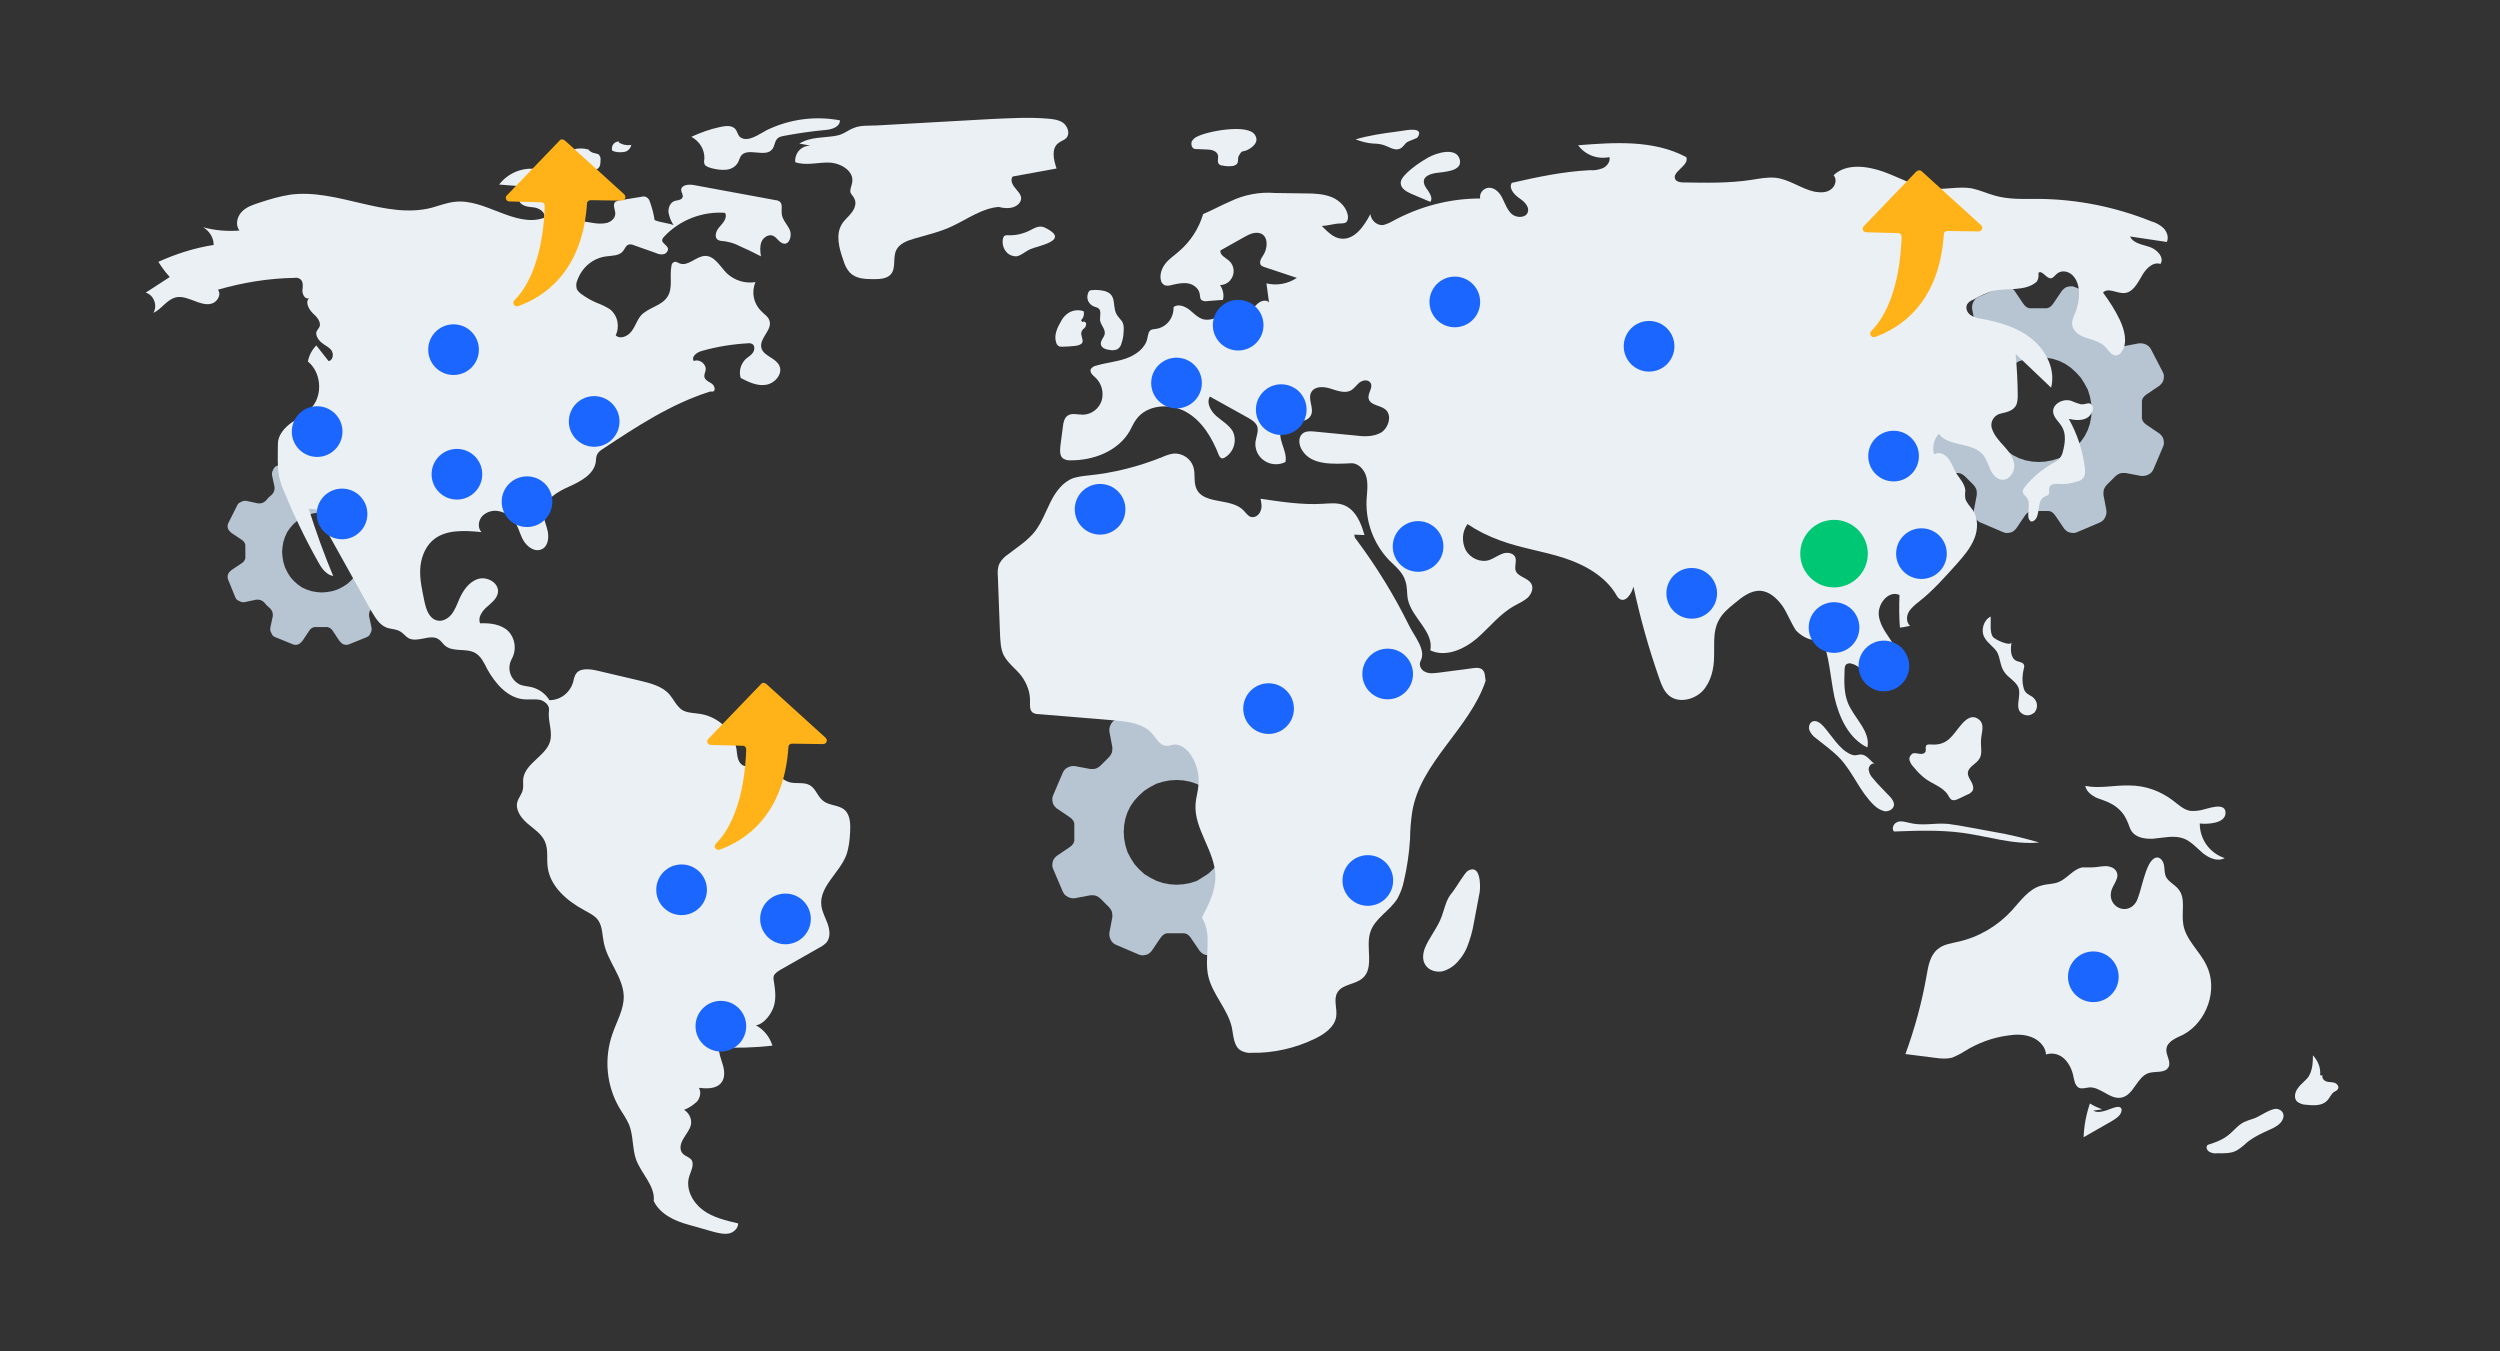 <?xml version="1.0" encoding="utf-8"?>
<!-- Generator: Adobe Illustrator 25.0.1, SVG Export Plug-In . SVG Version: 6.00 Build 0)  -->
<svg version="1.1" id="图层_1" xmlns="http://www.w3.org/2000/svg" xmlns:xlink="http://www.w3.org/1999/xlink" x="0px" y="0px"
	 viewBox="0 0 592 320" style="enable-background:new 0 0 592 320;" xml:space="preserve">
<rect x="0" y="0" width="592" height="320" fill="#333333" stroke="none"/>
<style type="text/css">
	.st0{fill:#B7C4D2;}
	.st1{fill:#00C774;}
	.st2{fill:#EBF0F5;}
	.st3{fill:#FFB319;}
	.st4{fill:#FFFFFF;}
	.st5{fill:#B8C5D3;}
	.st6{fill:#D3DCE6;}
	.st7{clip-path:url(#SVGID_2_);}
	.st8{fill:#1A66FF;}
	.st9{fill:#D2DBE5;}
	.st10{fill:#80CAFF;}
	.st11{fill:#D1DCE7;}
	.st12{clip-path:url(#SVGID_4_);}
	.st13{fill:#EAEFF4;}
	.st14{fill:#80C9FF;}
	.st15{fill:#343743;}
	.st16{clip-path:url(#SVGID_8_);}
	.st17{clip-path:url(#SVGID_10_);}
	.st18{fill-rule:evenodd;clip-rule:evenodd;fill:#EBF0F5;}
	.st19{fill-rule:evenodd;clip-rule:evenodd;fill:#B8C5D3;}
	.st20{fill-rule:evenodd;clip-rule:evenodd;fill:#1A66FF;}
	.st21{opacity:0.38;}
	.st22{fill:#EFEDF4;}
	.st23{fill:#3E3E54;}
	.st24{fill:#2A6AF5;}
	.st25{clip-path:url(#SVGID_12_);}
	.st26{fill:#F9FAFA;}
	.st27{fill:#E8B388;}
	.st28{fill:#A9B5BF;}
	.st29{fill:#FFCA6C;}
	.st30{fill:#005EF4;}
	.st31{fill:#3E90F2;}
	.st32{fill:#F8D050;}
	.st33{fill:#F9D865;}
	.st34{fill:#FAE180;}
	.st35{fill:#FBE89E;}
	.st36{fill:#FBEFBE;}
	.st37{fill:#FDF8E0;}
	.st38{fill:#28447C;}
	.st39{fill:#00E27B;}
	.st40{fill:#E59200;}
	.st41{fill:#3178CF;}
	.st42{fill:#C49270;}
	.st43{fill:#99A4CD;}
	.st44{fill-rule:evenodd;clip-rule:evenodd;fill:#D3DCE6;}
	.st45{fill-rule:evenodd;clip-rule:evenodd;fill:#FFFFFF;}
</style>
<g>
	<g id="Shape_1_">
		<path class="st0" d="M509.4,82.8l-0.3-0.5l-0.4-0.4l-0.5-0.3l-0.5-0.2l-0.6-0.1l-0.6,0l-3.7,0.7l-0.7,0l-0.6-0.1l-0.6-0.3
			l-0.5-0.4l-1-1l-1-1l-0.4-0.5l-0.3-0.6l-0.1-0.6l0-0.7l0.7-3.7l0-0.6l-0.1-0.5l-0.2-0.5l-0.3-0.5l-0.4-0.4l-0.5-0.3l-5.4-2.3
			l-0.6-0.2l-0.6,0l-0.6,0.1l-0.5,0.2l-0.4,0.3l-0.4,0.4l-2.1,3.1l-0.4,0.5l-0.5,0.4l-0.6,0.2l-0.6,0l-1.4,0l-1.4,0l-0.7,0l-0.6-0.2
			l-0.5-0.4l-0.4-0.5l-2.1-3.1l-0.4-0.4l-0.4-0.3l-0.5-0.2l-0.6-0.1l-0.6,0l-0.6,0.2l-5.4,2.3l-0.5,0.3l-0.4,0.4l-0.3,0.5l-0.2,0.5
			l-0.1,0.5l0,0.6l0.7,3.7l0,0.7l-0.1,0.6l-0.3,0.6l-0.4,0.5l-1,1l-1,1l-0.5,0.4l-0.6,0.3l-0.6,0.1l-0.7,0l-3.7-0.7l-0.6,0l-0.5,0.1
			l-0.5,0.2l-0.5,0.3l-0.4,0.4l-0.3,0.5l-2.3,5.4l-0.2,0.6l0,0.6l0.1,0.6l0.2,0.5l0.3,0.4l0.4,0.4l3.1,2.1l0.5,0.4l0.4,0.5l0.2,0.6
			l0,0.6l0,1.4l0,1.4l0,0.7l-0.2,0.6l-0.4,0.5l-0.5,0.4l-3.1,2.1l-0.4,0.4l-0.3,0.4L454,104l-0.1,0.6l0,0.6l0.2,0.6l2.3,5.4l0.3,0.5
			l0.4,0.4l0.5,0.3l0.5,0.2l0.5,0.1l0.6,0l3.7-0.7l0.7,0l0.6,0.1l0.6,0.3l0.5,0.4l1,1l1,1l0.4,0.5l0.3,0.6l0.1,0.6l0,0.7l-0.7,3.7
			l0,0.6l0.1,0.5l0.2,0.5l0.3,0.5l0.4,0.4l0.5,0.3l5.4,2.3l0.6,0.2l0.6,0l0.6-0.1l0.5-0.2l0.4-0.3l0.4-0.4l2.1-3.1l0.4-0.5l0.5-0.4
			l0.6-0.2l0.7,0l1.4,0l1.4,0l0.7,0l0.6,0.2l0.5,0.4l0.4,0.5l2.1,3.1l0.4,0.4l0.4,0.3l0.5,0.2l0.6,0.1l0.6,0l0.6-0.2l5.4-2.3
			l0.5-0.3l0.4-0.4l0.3-0.5l0.2-0.5l0.1-0.5l0-0.6l-0.7-3.7l0-0.7l0.1-0.6l0.3-0.6l0.4-0.5l1-1l1-1l0.5-0.4l0.6-0.3l0.6-0.1l0.7,0
			l3.7,0.7l0.6,0l0.6-0.1l0.5-0.2l0.5-0.3l0.4-0.4l0.3-0.5l2.3-5.4l0.2-0.6l0-0.6l-0.1-0.6l-0.2-0.5l-0.3-0.4l-0.4-0.4l-3.1-2.1
			l-0.5-0.4l-0.4-0.5l-0.2-0.6l0-0.7l0-1.4l0-1.4l0-0.7l0.2-0.6l0.4-0.5l0.5-0.4l3.1-2.1l0.4-0.4l0.3-0.4l0.2-0.5l0.1-0.6l0-0.6
			l-0.2-0.6L509.4,82.8z M487.6,108.5L486,109l-1.6,0.3l-1.6,0.1l-1.6-0.1l-1.6-0.3l-1.5-0.5l-1.4-0.7l-1.3-0.9l-1.2-1.1l-1.1-1.2
			l-0.9-1.4l-0.8-1.5l-0.5-1.6l-0.3-1.6l-0.1-1.6l0.1-1.6l0.3-1.6l0.5-1.5l0.7-1.4l0.9-1.3l1.1-1.2l1.2-1.1l1.4-0.9l1.5-0.8l1.6-0.5
			l1.6-0.3l1.6-0.1l1.6,0.1l1.6,0.3l1.5,0.5l1.4,0.7l1.3,0.9l1.2,1.1l1.1,1.2l0.9,1.4l0.8,1.5l0.5,1.6l0.3,1.6l0.1,1.6l-0.1,1.6
			l-0.3,1.6l-0.5,1.5l-0.7,1.4l-0.9,1.3l-1.1,1.2l-1.2,1.1l-1.4,0.9L487.6,108.5z"/>
	</g>
</g>
<g>
	<g id="Shape_2_">
		<path class="st0" d="M305.1,182.9l-0.3-0.5l-0.4-0.4l-0.5-0.3l-0.5-0.2l-0.6-0.1l-0.6,0l-3.7,0.7l-0.7,0l-0.6-0.1l-0.6-0.3
			l-0.5-0.4l-1-1l-1-1l-0.4-0.5l-0.3-0.6l-0.1-0.6l0-0.7l0.7-3.7l0-0.6l-0.1-0.5l-0.2-0.5l-0.3-0.5l-0.4-0.4l-0.5-0.3l-5.4-2.3
			l-0.6-0.2l-0.6,0l-0.6,0.1l-0.5,0.2l-0.4,0.3l-0.4,0.4l-2.1,3.1l-0.4,0.5l-0.5,0.4l-0.6,0.2l-0.6,0l-1.4,0l-1.4,0l-0.7,0l-0.6-0.2
			l-0.5-0.4l-0.4-0.5l-2.1-3.1l-0.4-0.4l-0.4-0.3l-0.5-0.2l-0.6-0.1l-0.6,0l-0.6,0.2l-5.4,2.3l-0.5,0.3l-0.4,0.4l-0.3,0.5l-0.2,0.5
			l-0.1,0.5l0,0.6l0.7,3.7l0,0.7l-0.1,0.6l-0.3,0.6l-0.4,0.5l-1,1l-1,1l-0.5,0.4l-0.6,0.3l-0.6,0.1l-0.7,0l-3.7-0.7l-0.6,0l-0.5,0.1
			l-0.5,0.2l-0.5,0.3l-0.4,0.4l-0.3,0.5l-2.3,5.4l-0.2,0.6l0,0.6l0.1,0.6l0.2,0.5l0.3,0.4l0.4,0.4l3.1,2.1l0.5,0.4l0.4,0.5l0.2,0.6
			l0,0.6l0,1.4l0,1.4l0,0.7l-0.2,0.6l-0.4,0.5l-0.5,0.4l-3.1,2.1l-0.4,0.4l-0.3,0.4l-0.2,0.5l-0.1,0.6l0,0.6l0.2,0.6l2.3,5.4
			l0.3,0.5l0.4,0.4l0.5,0.3l0.5,0.2l0.5,0.1l0.6,0l3.7-0.7l0.7,0l0.6,0.1l0.6,0.3l0.5,0.4l1,1l1,1l0.4,0.5l0.3,0.6l0.1,0.6l0,0.7
			l-0.7,3.7l0,0.6l0.1,0.5l0.2,0.5l0.3,0.5l0.4,0.4l0.5,0.3l5.4,2.3l0.6,0.2l0.6,0l0.6-0.1l0.5-0.2l0.4-0.3l0.4-0.4l2.1-3.1l0.4-0.5
			l0.5-0.4l0.6-0.2l0.7,0l1.4,0l1.4,0l0.7,0l0.6,0.2l0.5,0.4l0.4,0.5l2.1,3.1l0.4,0.4l0.4,0.3l0.5,0.2l0.6,0.1l0.6,0l0.6-0.2
			l5.4-2.3l0.5-0.3l0.4-0.4l0.3-0.5l0.2-0.5l0.1-0.5l0-0.6l-0.7-3.7l0-0.7l0.1-0.6l0.3-0.6l0.4-0.5l1-1l1-1l0.5-0.4l0.6-0.3l0.6-0.1
			l0.7,0l3.7,0.7l0.6,0l0.6-0.1l0.5-0.2l0.5-0.3l0.4-0.4l0.3-0.5l2.3-5.4l0.2-0.6l0-0.6l-0.1-0.6l-0.2-0.5l-0.3-0.4l-0.4-0.4
			l-3.1-2.1l-0.5-0.4l-0.4-0.5l-0.2-0.6l0-0.7l0-1.4l0-1.4l0-0.7l0.2-0.6l0.4-0.5l0.5-0.4l3.1-2.1l0.4-0.4l0.3-0.4l0.2-0.5l0.1-0.6
			l0-0.6l-0.2-0.6L305.1,182.9z M283.4,208.6l-1.6,0.5l-1.6,0.3l-1.6,0.1l-1.6-0.1l-1.6-0.3l-1.5-0.5l-1.4-0.7L271,207l-1.2-1.1
			l-1.1-1.2l-0.9-1.4l-0.8-1.5l-0.5-1.6l-0.3-1.6l-0.1-1.6l0.1-1.6l0.3-1.6l0.5-1.5l0.7-1.4l0.9-1.3l1.1-1.2l1.2-1.1l1.4-0.9
			l1.5-0.8l1.6-0.5l1.6-0.3l1.6-0.1l1.6,0.1l1.6,0.3l1.5,0.5l1.4,0.7l1.3,0.9l1.2,1.1l1.1,1.2l0.9,1.4l0.8,1.5l0.5,1.6l0.3,1.6
			l0.1,1.6l-0.1,1.6l-0.3,1.6l-0.5,1.5l-0.7,1.4l-0.9,1.3l-1.1,1.2l-1.2,1.1l-1.4,0.9L283.4,208.6z"/>
	</g>
</g>
<g>
	<g id="Shape_4_">
		<path class="st0" d="M96.7,119.8l-0.2-0.4l-0.3-0.3l-0.4-0.2l-0.4-0.2l-0.4-0.1l-0.5,0l-2.8,0.6l-0.5,0l-0.5-0.1l-0.4-0.2
			l-0.4-0.3l-0.7-0.8l-0.8-0.7l-0.3-0.4l-0.2-0.4l-0.1-0.5l0-0.5l0.6-2.8l0-0.5l-0.1-0.4l-0.2-0.4l-0.2-0.4l-0.3-0.3l-0.4-0.2
			l-4.2-1.7l-0.4-0.1l-0.4,0l-0.4,0.1l-0.4,0.2l-0.3,0.3l-0.3,0.3l-1.6,2.4l-0.3,0.4l-0.4,0.3l-0.5,0.2l-0.5,0l-1.1,0l-1.1,0l-0.5,0
			l-0.5-0.2l-0.4-0.3l-0.3-0.4l-1.6-2.4l-0.3-0.3l-0.3-0.3l-0.4-0.2l-0.4-0.1l-0.4,0l-0.4,0.1l-4.2,1.7l-0.4,0.2l-0.3,0.3l-0.2,0.4
			l-0.2,0.4l-0.1,0.4l0,0.5l0.6,2.8l0,0.5l-0.1,0.5l-0.2,0.4l-0.3,0.4l-0.8,0.7l-0.7,0.8l-0.4,0.3l-0.4,0.2l-0.5,0.1l-0.5,0
			l-2.8-0.6l-0.5,0l-0.4,0.1l-0.4,0.2l-0.4,0.2l-0.3,0.3l-0.2,0.4L54,124l-0.1,0.4l0,0.4l0.1,0.4l0.2,0.4l0.3,0.3l0.3,0.3l2.4,1.6
			l0.4,0.3l0.3,0.4l0.2,0.5l0,0.5l0,1.1l0,1.1l0,0.5l-0.2,0.5l-0.3,0.4l-0.4,0.3l-2.4,1.6l-0.3,0.3l-0.3,0.3l-0.2,0.4l-0.1,0.4
			l0,0.4l0.1,0.4l1.7,4.2l0.2,0.4l0.3,0.3l0.4,0.2l0.4,0.2l0.4,0.1l0.5,0l2.8-0.6l0.5,0l0.5,0.1l0.4,0.2l0.4,0.3l0.7,0.8l0.8,0.7
			l0.3,0.4l0.2,0.4l0.1,0.5l0,0.5l-0.6,2.8l0,0.5l0.1,0.4l0.2,0.4l0.2,0.4l0.3,0.3l0.4,0.2l4.2,1.7l0.4,0.1l0.4,0l0.4-0.1l0.4-0.2
			l0.3-0.3l0.3-0.3l1.6-2.4l0.3-0.4l0.4-0.3l0.5-0.2l0.5,0l1.1,0l1.1,0l0.5,0l0.5,0.2l0.4,0.3l0.3,0.4l1.6,2.4l0.3,0.3l0.3,0.3
			l0.4,0.2l0.4,0.1l0.4,0l0.4-0.1l4.2-1.7l0.4-0.2l0.3-0.3l0.2-0.4l0.2-0.4l0.1-0.4l0-0.5l-0.6-2.8l0-0.5l0.1-0.5l0.2-0.4l0.3-0.4
			l0.8-0.7l0.7-0.8l0.4-0.3l0.4-0.2l0.5-0.1l0.5,0l2.8,0.6l0.5,0l0.4-0.1l0.4-0.2l0.4-0.2l0.3-0.3l0.2-0.4l1.7-4.2l0.1-0.4l0-0.4
			l-0.1-0.4l-0.2-0.4l-0.3-0.3l-0.3-0.3l-2.4-1.6l-0.4-0.3l-0.3-0.4l-0.2-0.5l0-0.5l0-1.1l0-1.1l0-0.5l0.2-0.5l0.3-0.4l0.4-0.3
			l2.4-1.6l0.3-0.3l0.3-0.3l0.2-0.4l0.1-0.4l0-0.4l-0.1-0.4L96.7,119.8z M79.9,139.6l-1.3,0.4l-1.2,0.2l-1.2,0.1l-1.2-0.1l-1.2-0.2
			l-1.2-0.4l-1.1-0.5l-1-0.7l-0.9-0.8l-0.8-0.9l-0.7-1.1l-0.6-1.2l-0.4-1.3l-0.2-1.2l-0.1-1.2l0.1-1.2l0.2-1.2l0.4-1.2l0.5-1.1
			l0.7-1l0.8-0.9l0.9-0.8l1.1-0.7l1.2-0.6l1.3-0.4l1.2-0.2l1.2-0.1l1.2,0.1l1.2,0.2l1.2,0.4l1.1,0.5l1,0.7l0.9,0.8l0.8,0.9l0.7,1.1
			l0.6,1.2l0.4,1.3l0.2,1.2l0.1,1.2l-0.1,1.2l-0.2,1.2l-0.4,1.2l-0.5,1.1l-0.7,1l-0.8,0.9l-0.9,0.8l-1.1,0.7L79.9,139.6z"/>
	</g>
</g>
<g>
	<g>
		<g>
			<g>
				<path class="st2" d="M195,189.7c-1.4-1-1.8-3-3.3-3.8c-1.3-0.7-3-0.3-4.5-0.6c-2.6-0.6-4.3-3.7-7-3.9c-1.5-0.2-3.2,0.6-4.5-0.3
					c-1.1-0.8-1.1-2.3-1.3-3.7c-0.7-4.2-4.1-7.5-8.3-8.3c-1.6-0.3-3.3-0.2-4.6-1c-1.3-0.9-2-2.5-3-3.7c-1.7-1.9-4.4-2.6-6.9-3.2
					l-10.2-2.4c-1.8-0.4-4.2-0.7-5.1,0.9c-0.3,0.6-0.5,1.3-0.6,1.9c-0.8,2.5-3,4.2-5.6,4.2c-0.9-1.5-2.3-2.5-3.9-3
					c-1-0.3-2.2-0.3-3.1-0.7c-2.2-1.1-3.1-3.7-2-5.9c0-0.1,0.1-0.1,0.1-0.2c1.2-2.2,0.8-4.9-0.9-6.6c-1.7-1.6-4.3-1.9-6.6-1.8
					c-0.6-1.3,0.4-2.8,1.5-3.8c1.1-1,2.4-1.9,2.7-3.4c0.4-2.3-2.5-4-4.7-3.3c-2.2,0.7-3.6,2.8-4.5,4.9c-0.5,1.2-1,2.5-1.8,3.5
					c-0.8,1-2.2,1.8-3.5,1.4c-1.8-0.5-2.5-2.6-2.9-4.5c-0.5-2.5-1.1-5-1-7.5c0.1-2.5,1-5.1,2.8-6.8c3-2.8,7.7-2.5,11.7-2.1
					c-1-1.1-0.7-2.9,0.3-3.9c1.1-1,2.6-1.4,4.1-1c1.2,0.3,2.3,0.9,3.1,1.9c1.2,1.4,1.5,3.3,2.4,4.9c0.9,1.6,2.8,3,4.5,2.1
					c1.4-0.7,1.6-2.7,1.3-4.2c-0.3-1.5-1.1-3-1-4.6c0.2-3,3.4-4.8,6.1-6c2.7-1.2,5.9-2.9,6.3-5.9c0-0.6,0.1-1.2,0.3-1.7
					c0.3-0.5,0.7-0.9,1.2-1.2c8-5.3,16.2-10.7,25.3-13.6c0.5-0.2,0.5,0,1-0.1c0.7-0.4,0.2-1.5-0.4-1.9c-0.7-0.4-1.5-0.8-1.7-1.5
					c-0.1-0.6,0.2-1.1,0.3-1.7c0.2-1.4-1.5-2.7-2.8-2.1c-0.7-1,0.7-2.1,1.9-2.4c3.5-1,7.2-1.6,10.8-1.8c0.4-0.1,0.9,0,1.2,0.2
					c0.6,0.4,0.5,1.4,0.1,2c-0.4,0.6-1.1,1-1.7,1.5c-1.2,1.2-1.7,2.9-1.2,4.5c1.9,1,4,2,6.1,1.6s4-2.7,3-4.6
					c-0.9-1.8-3.7-2.2-4.2-4.1c-0.6-2.3,2.7-4.3,1.9-6.5c-0.3-1-1.3-1.5-2-2.3c-1.8-1.8-2.3-4.5-1.3-6.8c-2.5,0.4-5-0.4-6.8-2.1
					c-1.6-1.6-2.9-4.2-5.2-4.1c-2.1,0.1-3.9,2.5-5.9,1.8c-0.5-0.2-1-0.6-1.5-0.3c-0.3,0.2-0.5,0.5-0.5,0.9c-0.5,2.4,0.4,5.1-0.9,7.2
					c-1.4,2.3-4.7,2.6-6.4,4.6c-0.9,1.1-1.3,2.6-2.2,3.7c-0.9,1.2-2.7,1.9-3.7,0.9c1-2.1,0.5-4.7-1.4-6.2c-1-0.6-2-1.1-3.1-1.5
					c-1.2-0.5-2.4-1.2-3.4-1.9c-0.5-0.3-1-0.8-1.3-1.3c-0.2-0.7-0.2-1.5,0.1-2.1c1.1-3.1,3.7-5.3,6.9-5.7c1.4-0.2,3-0.1,3.9-1.2
					c0.5-0.6,0.7-1.4,1.4-1.6c0.4-0.1,0.9,0,1.3,0.2l5.1,1.8c0.6,0.3,1.2,0.4,1.8,0.3c0.6-0.1,1.1-0.7,1.1-1.3
					c-0.2-0.9-1.5-1.3-1.4-2.1c0.1-0.3,0.2-0.5,0.4-0.7c3.7-4,9.1-6.1,14.5-5.7c0.6,1.1-0.4,2.3-1.2,3.2c-0.9,0.9-1.5,2.5-0.5,3.2
					c0.4,0.2,0.9,0.3,1.4,0.3c1.3,0.2,2.5,0.5,3.6,1.1c1.8,0.8,3.5,1.6,5.2,2.5c-0.2-1.1-0.3-2.3,0.1-3.4c0.4-1,1.6-1.9,2.7-1.5
					c1,0.4,1.5,1.7,2.6,1.9c1.4,0.2,2-2,1.4-3.3c-0.6-1.3-1.8-2.4-1.9-3.9c-0.1-1,0.3-2.2-0.5-2.8c-0.3-0.2-0.6-0.3-0.9-0.3
					l-19.5-3.6c-1.2-0.2-2.8,0-2.9,1.1c0,0.7,0.6,1.3,0.3,1.9c-0.3,0.6-1.2,0.6-1.9,0.8c-1,0.4-1.5,1.6-1.4,2.7
					c0.2,1.1,0.6,2.1,1.2,3c-1.3-0.5-3.2-0.6-4.5-1.2c-0.2-1.5-0.6-2.9-1.1-4.3c-0.1-0.5-0.5-1-1-1.2c-0.3-0.1-0.7-0.1-1,0l-5,0.8
					c-0.4,0-0.8,0.2-1.2,0.4c-0.7,0.7,0,1.8,0,2.8c0,1.1-1,1.9-2,2.2c-1.1,0.2-2.1,0.2-3.2,0l-7-1.1c2.1-0.7,3.9-1.9,5.3-3.6
					c0.9-1.1,1.4-3.2,0.1-3.7c-0.4-0.1-0.8-0.1-1.2-0.1c-3.2,0-5.7-2.6-8.7-3.8c-3.9-1.4-8.3-0.1-10.8,3.2L122,44
					c0.4,0,0.7,0.1,1,0.3c0.8,0.7-0.2,2-0.1,3c0.2,1.4,2,1.7,3.4,1.8c1.4,0.1,3.1,1.3,2.5,2.5c-6.9,2.4-14-4.7-21.2-3.8
					c-1.8,0.2-3.6,0.9-5.4,1.4c-11,2.8-22.3-4.6-33.5-3.1c-2.5,0.4-4.9,1.1-7.3,1.9c-1.5,0.5-3.1,1-4.2,2.2
					c-1.1,1.2-1.5,3.1-0.5,4.4c-2.9,0.2-5.8,0-8.6-0.8c1.5,0.9,2.5,2.5,2.5,4.2c-4.5,0.7-8.9,2.1-13.1,4c0.8,1.3,1.7,2.5,2.7,3.6
					l-5.7,3.7c1.9,0.5,2.9,3.1,1.8,4.8c2-0.9,3.2-3.2,5.4-3.7c1.4-0.3,2.8,0.3,4.2,0.8c1.3,0.5,2.8,1.1,4.2,0.7
					c1.4-0.4,2.4-2.2,1.5-3.3c5.9-1.7,12-2.7,18.1-2.8c0.5-0.1,1,0,1.4,0.3c0.8,0.6,0.6,1.8,0.5,2.7c0,1,0.7,2.2,1.6,1.8
					c-1,0.9-0.1,2.6,0.8,3.5c1,0.9,2.2,2.2,1.6,3.4c-0.2,0.3-0.4,0.6-0.6,0.9c-0.4,0.9,0.3,2,1.1,2.7s1.9,1.1,2.4,1.9
					c0.6,0.9,0.3,2.4-0.7,2.5l-2.9-3.7c-1,1-1.7,2.3-2,3.8c3.1,2.5,3.6,7.7,1,10.8c-1.3,1.6-3.2,2.5-4.9,3.7s-3.2,3-3.2,5
					c0,3.6-0.3,6.9,1,10.2c2.5,6.1,5.3,12,8.5,17.7c0.8,1.5,1.9,3.1,3.6,3.4c-2.2-5.2-4.1-10.6-5.8-15.9c1.1,0,2.4,0.1,3.1,1
					c0.5,0.8,0.4,1.8,0.6,2.7c0.2,0.9,0.6,1.7,1.1,2.5L88,144.8c0.9,1.5,1.8,3.1,3.5,3.8c1,0.4,2.2,0.3,3.2,0.9
					c0.8,0.4,1.3,1.2,2,1.6c2.2,1.2,5.2-1.1,7.2,0.3c0.6,0.4,0.9,1,1.5,1.5c1.9,1.6,4.9,0.5,7.1,1.7c1.4,0.8,2.1,2.3,2.8,3.7
					c1.9,3.5,4.9,7,8.8,7.3c1.2,0.1,2.5-0.1,3.7,0.1c1.2,0.3,2.4,1.3,2.2,2.6c-0.3,2.1,0.7,4.4,0.4,6.6c-0.5,3.9-6,5.6-6.5,9.5
					c-0.1,0.9,0.1,1.7-0.1,2.6c-0.2,1-1,1.9-1.3,2.9c-0.5,1.9,0.9,3.8,2.4,5.1c1.5,1.3,3.3,2.4,4.1,4.2c0.9,1.9,0.4,4.1,0.7,6.2
					c0.6,4.5,4.5,7.9,8.6,10.1c1.2,0.7,2.6,1.3,3.4,2.5c1,1.5,0.9,3.5,1.3,5.3c0.9,4.4,4.5,8,4.7,12.5c0.1,3.2-1.7,6.1-2.7,9.1
					c-2,5.8-1.4,12.2,1.7,17.5c0.8,1.3,1.7,2.6,2.3,4c1,2.6,0.7,5.5,1.6,8.1c1.2,3.4,4.6,6.3,4.2,9.9c1.5,3.1,4.9,4.7,8.2,5.6l6,1.7
					c1.2,0.3,2.4,0.6,3.5,0.4c1.2-0.2,2.3-1.2,2.3-2.4c-3-0.7-6-1.4-8.4-3.2c-2.4-1.8-4.1-5-3.2-7.9c0.4-1.3,1.3-2.9,0.5-4
					c-0.5-0.6-1.4-0.8-2-1.4c-0.9-0.9-0.6-2.4,0.1-3.5c0.6-1.1,1.5-2.1,1.8-3.3c0.3-1.4-0.4-2.8-1.6-3.6c1.1-0.4,2.1-1.1,3-1.9
					c0.8-0.9,1.1-2.3,0.5-3.3c1.8,0.2,4,0.3,5.2-1.1c1-1.1,0.9-2.8,0.5-4.2c-0.4-1.4-1-2.8-1-4.3c4.2,0.2,8.5,0.1,12.7-0.4
					c-0.6-2-2-3.8-3.9-4.8c1.9-0.3,3.6-2.6,4.2-4.4c0.6-1.8,0.4-3.8,0.1-5.7c-0.1-0.5-0.2-1-0.1-1.5c0.2-0.7,0.9-1.1,1.5-1.5
					l9.5-5.4c0.6-0.3,1.1-0.7,1.5-1.1c1-1.2,0.8-2.9,0.3-4.4c-0.5-1.4-1.3-2.8-1.5-4.3c-0.6-4.5,4.3-7.8,5.9-12
					c0.6-1.7,0.8-3.5,0.9-5.3c0.1-1.9,0.1-4.2-1.3-5.4C198.7,190.6,196.4,190.8,195,189.7z"/>
			</g>
			<g>
				<path class="st2" d="M139.1,35.3c0.1,0.1,0.1,0.1,0.2,0.2c0.1,0,0.2,0,0.3,0.1L139.1,35.3z"/>
			</g>
			<g>
				<path class="st2" d="M134.4,39.3c1.1-0.4,2.2-0.4,3.3-0.1c0.7,0.2,1.3,0.6,2,0.9c0.7,0.3,1.5,0.2,2-0.3c0.5-0.5,0.5-1.2,0.5-1.9
					c0.1-0.5-0.1-0.9-0.4-1.3c-0.3-0.2-0.6-0.2-0.9-0.3c-0.6-0.1-1.2-0.4-1.6-0.9c-2.5-0.7-5.1,0.1-6.7,2.1c-0.3,0.4-0.6,1-0.3,1.5
					C132.7,39.8,133.7,39.5,134.4,39.3z"/>
			</g>
			<g>
				<path class="st2" d="M147.7,36c0.9-0.1,1.6-0.8,1.8-1.7c-1,0.2-2.1,0-3-0.6l0.1-0.2c-0.9,0-1.6,0.6-1.7,1.5c0,0.3,0,0.5,0.1,0.7
					C145.9,36.1,146.8,36.1,147.7,36z"/>
			</g>
			<g>
				<path class="st2" d="M166.8,37.6c-0.1,0.4-0.1,0.8,0,1.2c0.2,0.6,1,0.8,1.6,1c1.1,0.3,2.3,0.5,3.5,0.4c1.2-0.1,2.3-0.7,2.9-1.8
					c0.2-0.5,0.4-1,0.6-1.4c1.5-2.3,5.9,0.5,7.5-1.7c0.6-0.8,0.5-1.9,1.3-2.6c0.4-0.3,0.8-0.4,1.3-0.5c3.2-0.6,6.5-1.1,9.8-1.4
					c1.6-0.1,3.6-0.7,3.6-2.3c-5.9-1.1-11.9-0.3-17.3,2.3c-1.9,1-4.5,3-6.3,1.7c-0.7-0.5-0.7-1.8-1.6-2.3c-1-0.6-2.3-0.3-3.3-0.1
					c-2.3,0.5-4.5,1.3-6.7,2.3C165.6,33.4,166.9,35.4,166.8,37.6z"/>
			</g>
			<g>
				<path class="st2" d="M239.8,49.1c1.1-0.3,2.1-1.2,2-2.3c-0.1-0.9-0.9-1.6-1.5-2.4c-0.6-0.7-1.1-1.8-0.5-2.6l10.4-1.9
					c-0.7-2-1.3-4.7,0.4-6c0.6-0.5,1.4-0.7,1.9-1.2c0.9-1,0.4-2.6-0.6-3.5c-1-0.8-2.4-1-3.7-1.1c-4.6-0.4-9.1-0.1-13.7,0.1
					c-8.9,0.5-17.8,1-26.8,1.5c-1.8,0.1-3.9-0.1-5.5,0.6c-1.4,0.5-2.4,1.5-4,1.8c-2.9,0.6-6.2,0.2-8.9,1.9l2.7,0.5
					c-2-0.1-3.6,1.4-3.7,3.4c0,0.2,0,0.3,0,0.5c2.6,0.9,5.4,0,8.1,0.1c2.7,0.1,5.9,2,5.4,4.7c-0.1,0.8-0.6,1.6-0.4,2.4
					c0.2,0.5,0.7,0.9,0.9,1.4c0.6,1.1,0.1,2.4-0.6,3.3c-0.7,1-1.7,1.7-2.3,2.7c-1.6,2.5-0.7,5.8,0.3,8.6c0.3,1.1,0.8,2.1,1.5,2.9
					c1.4,1.5,3.6,1.6,5.7,1.6c1.5,0,3.2-0.1,4.1-1.2c1.2-1.5,0.4-3.8,1.2-5.6c0.7-1.6,2.6-2.3,4.3-2.8c3.1-0.9,6.2-1.6,9.1-3
					c3.6-1.7,7-4.2,10.9-4.5C237.6,49.3,238.8,49.4,239.8,49.1z"/>
			</g>
			<g>
				<path class="st2" d="M243.8,54.6c-1.6,0.8-3.4,1.2-5.2,1.1c-0.3,0-0.6,0-0.8,0.2c-0.2,0.2-0.2,0.4-0.3,0.6c-0.2,1,0,2.1,0.6,2.9
					c0.6,0.9,1.6,1.3,2.6,1.3c1.2-0.2,2.1-1.2,3.3-1.7c1.8-0.8,9.2-2,4-4.8C246.3,53.1,245.2,53.9,243.8,54.6z"/>
			</g>
			<g>
				<path class="st2" d="M282.7,35.2c0.2,0.1,0.5,0.1,0.7,0.1l2.4,0.1c1,0,2.3,0.3,2.6,1.3c0.2,0.7-0.3,1.7,0.3,2.2
					c0.2,0.2,0.5,0.3,0.8,0.3c0.8,0.2,1.6,0.2,2.5,0.1c1.8-0.5,0.8-1.6,1.4-2.5c0.9-1.5,0.7-0.6,2.2-1.4c1.1-0.6,2.6-1.8,1.6-3.4
					c-1.6-2.8-11.3-0.9-13.6,0.3c-0.6,0.2-1.1,0.7-1.4,1.2C282,34.2,282.2,34.9,282.7,35.2z"/>
			</g>
			<g>
				<path class="st2" d="M327.5,34.3c1.4,0.4,2.7,1.5,4,0.9c0.8-0.3,1.1-1.2,1.8-1.6c0.5-0.3,2.2-0.8,2.4-1.1
					c1.6-2.5-2.6-1.7-3.8-1.5l-1.4,0.2c-3.2,0.4-6.4,0.9-9.5,1.8c1.3,0.5,2.7,0.9,4.2,1C326,34,326.8,34.1,327.5,34.3z"/>
			</g>
			<g>
				<path class="st2" d="M331.7,43.5c0.1,1.2,1.4,1.9,2.5,2.4l4.5,1.9c0.6-0.8,0-1.8-0.5-2.6c-0.6-0.8-1.2-1.6-1-2.6
					c0.3-1,1.6-1.4,2.6-1.6c1.7-0.3,6.5-0.3,5.9-3.1c-0.7-3.3-5.8-1.6-7.5-0.6c-1.9,1.1-3.7,2.3-5.2,3.8
					C332.3,41.8,331.6,42.6,331.7,43.5z"/>
			</g>
			<g>
				<path class="st2" d="M347.6,206.2c-0.8,0.5-2.8,4-3.6,5c-1.6,1.8-1.8,3.6-2.6,5.8c-1,2.8-3.1,5.1-4.1,7.8
					c-0.4,1.3-0.5,2.7,0.3,3.8c0.8,1.2,2.5,1.7,4,1.4c1.4-0.4,2.7-1.2,3.7-2.4c0.9-1,1.6-2.1,2.1-3.3c0.7-1.8,1.3-3.8,1.6-5.7
					l1.4-7.4C350.6,209.6,350.6,204.5,347.6,206.2z"/>
			</g>
			<g>
				<path class="st2" d="M502,262.2c-0.2-0.1-0.3-0.1-0.5-0.1c-1,0.1-1.9,0.6-2.9,0.9c-1,0.3-2.1,0.5-2.9,0l2.1-0.3
					c-1-0.4-2-0.8-2.9-1.4c-0.9,2.6-1.4,5.3-1.5,8l6.8-3.9c1-0.6,2.2-1.4,2.2-2.6C502.4,262.6,502.3,262.3,502,262.2z"/>
			</g>
			<g>
				<path class="st2" d="M539.3,262.6c-1.5-0.3-4.3,1.9-5.7,2.3c-0.7,0.2-1.5,0.5-2.2,0.8c-1.6,0.8-2.6,2.3-4,3.3
					c-1.3,1-3,1.6-4.6,2.1c-0.5,0.4-0.3,1.2,0.3,1.6c0.5,0.3,1.2,0.5,1.8,0.4c1.7,0,3.4,0.1,4.8-0.7c0.8-0.5,1.6-1.1,2.3-1.8
					c1.7-1.4,3.7-2.3,5.7-3.2c0.7-0.3,1.4-0.7,2-1.2C541.1,265,541.2,263.1,539.3,262.6z"/>
			</g>
			<g>
				<path class="st2" d="M552.8,256.4c-0.6-0.2-1.3-0.1-1.9-0.3c-0.6-0.2-1.2-0.9-0.9-1.4l-0.6-0.1c0.2-1.7-0.5-3.4-1.7-4.7
					c0,1.7-0.1,3.5-1,5c-0.7,1-1.8,1.7-2.5,2.7c-0.8,1-1.1,2.5-0.2,3.3c0.6,0.4,1.3,0.7,2,0.7c1.8,0.2,3.8,0.3,5-0.9
					c0.7-0.7,1-1.7,1.8-2.2c0.3-0.1,0.6-0.3,0.8-0.6C554,257.3,553.4,256.6,552.8,256.4z"/>
			</g>
			<g>
				<path class="st2" d="M493.8,186.1c0.2,1.2,1.3,2.1,2.4,2.7c1.1,0.5,2.4,0.8,3.5,1.4c1.8,0.9,3.2,2.3,4,4.2
					c0.4,0.8,0.6,1.8,1.1,2.5c1.1,1.5,3.2,1.8,5.1,1.7c2.4-0.2,5-0.9,7.3,0c1.7,0.7,3,2.2,4.4,3.4c1.5,1.2,3.5,2.1,5.2,1.2
					c-3.6-1.2-5.9-4.5-5.9-8.2c1.6,0.2,6.3,0.1,6.1-2.7c-0.2-2.4-4.2-0.8-5.6-0.5c-0.9,0.2-1.9,0.3-2.8,0.2c-1.6-0.3-2.8-1.5-4-2.4
					c-3-2.3-6.6-3.6-10.4-3.6C500.6,185.9,497.2,186.8,493.8,186.1z"/>
			</g>
			<g>
				<path class="st2" d="M522.5,228.6c-1.6-3.4-4.9-6-5.5-9.7c-0.5-2.9,0.7-6.2-1.2-8.4c-0.9-1.1-2.5-1.8-3-3.1
					c-0.3-0.9-0.2-1.8-0.4-2.7c-0.2-0.9-1-1.9-1.9-1.6c-2.6,0.7-3.4,8.7-4.8,10.7c-2.1,3-6.5,1-5.8-2.6c0.3-1.6,1.9-3,1.4-4.5
					c-0.3-1.1-1.6-1.6-2.7-1.6c-1.1,0-2.2,0.3-3.3,0.3c-0.7,0-1.5,0-2.2,0c-2.2,0.4-3.6,2.7-5.7,3.5c-1.3,0.5-2.7,0.4-4,0.8
					c-3,0.8-4.9,3.6-7,5.9c-3.4,3.7-7.8,6.3-12.7,7.4c-1.7,0.4-3.5,0.6-4.9,1.8c-1.8,1.5-2.2,4-2.6,6.3c-1.1,6.3-2.8,12.5-5,18.5
					l7.1,0.9c1.4,0.2,2.8,0.3,4.1-0.1c0.9-0.4,1.8-0.8,2.7-1.4c3.2-2,6.7-3.3,10.4-3.8c1.9-0.3,3.8-0.3,5.6,0.4s3.3,2.3,3.4,4.1
					c1.5-0.5,3.2-0.1,4.4,1.1c1.1,1.1,1.8,2.6,2.1,4.2c0.2,1,0.4,2.1,1.3,2.6c0.7,0.3,1.6,0,2.4-0.1c2.7-0.2,5,3,7.7,2.4
					c2.9-0.6,3.6-4.9,6.4-5.8c1.6-0.5,3.9,0.1,4.7-1.4c0.7-1.3-0.7-2.9-0.5-4.3c0.2-1.8,2.3-2.6,4-3.4
					C522.6,242,525.3,234.3,522.5,228.6z"/>
			</g>
			<g>
				<path class="st2" d="M464.6,197.2c6.1,0.8,12.1,2.9,18.3,2.3c-3.5-1-7.1-1.9-10.7-2.5l-6-1.1c-1.6-0.3-3.2-0.6-4.9-0.8
					c-3.4-0.3-6,0.6-9.4-0.3c-0.9-0.2-1.9-0.5-2.7-0.1c-0.9,0.4-1.3,1.6-0.7,2.2C453.9,196.7,459.3,196.5,464.6,197.2z"/>
			</g>
			<g>
				<path class="st2" d="M468.5,170.3c-1.5-1.1-2.8-0.1-3.9,1.1c-2.2,2.5-3.2,5.2-7.3,4.9c-0.4,0-1-0.1-1.2,0.3
					c-0.2,0.4,0,0.8-0.1,1.3c-0.2,0.6-0.9,0.7-1.5,0.6c-0.6-0.1-1.2-0.3-1.7,0c-0.5,0.4-0.8,1-0.6,1.6c0.2,0.6,0.5,1.1,1,1.6
					c0.8,1,1.6,1.8,2.6,2.6c1.8,1.4,4.3,2,5.5,4c0.2,0.4,0.4,0.7,0.7,1c0.6,0.4,1.3,0.1,1.9-0.2l2.1-1c0.4-0.1,0.7-0.4,1-0.7
					c0.5-0.6,0.2-1.6-0.2-2.3c-0.4-0.7-0.9-1.4-0.8-2.2c0.2-1.4,2-2,2.7-3.2c0.8-1.2,0.3-2.8,0.4-4.3
					C469.1,173.7,470.2,171.5,468.5,170.3z"/>
			</g>
			<g>
				<path class="st2" d="M478.3,168.5c0.8,1,2.2,1.2,3.2,0.4c0.1,0,0.1-0.1,0.2-0.1c0.9-1,0.9-2.5-0.1-3.5c-0.6-0.6-1.5-0.8-2-1.5
					c-0.3-0.4-0.4-0.8-0.5-1.3c-0.3-1.3-0.2-2.7,0.1-4c0.1-0.3,0.2-0.7,0.1-1c-0.2-0.7-1.1-0.7-1.8-1c-1.5-0.7-1.4-2.8-1.2-4.4
					c-0.2,1.1-4-0.7-4.4-1.3c-0.8-1.2-0.4-3.5-0.5-4.8c-1.7,0.8-2.4,3.3-1.5,4.9c0.7,1.4,2.2,2.2,3,3.5c0.8,1.4,0.7,3.3,1.7,4.7
					c0.9,1.4,2.8,2.2,3.4,3.8C478.6,164.8,477.3,167,478.3,168.5z"/>
			</g>
			<g>
				<path class="st2" d="M447.4,188.5c-1.3-1.4-2.7-2.7-3.9-4.2c-0.6-0.6-0.9-1.3-1-2.1c0-0.8,0.7-1.6,1.5-1.4
					c-0.9-0.2-1.6-1.8-3-2.1c-1.1-0.2-1.4,0.5-2.8-0.1c-2.6-1.1-4.6-4.6-6.4-6.6c-0.7-0.8-1.8-1.6-2.7-1.1c-0.7,0.4-0.9,1.4-0.6,2.1
					c0.3,0.7,0.9,1.4,1.5,1.8c2,1.6,4.1,3.1,5.8,4.9c3.1,3.4,4.7,7.9,8,11c0.7,0.7,1.6,1.2,2.5,1.4c1,0.1,2.1-0.5,2.2-1.5
					C448.5,189.8,448,189.1,447.4,188.5z"/>
			</g>
			<g>
				<path class="st2" d="M494.3,98.9c0.7-0.4,1.6-1.8,1.2-2.7c-0.6-1.4-1.6-0.2-2.9-0.5c-0.7-0.2-1.5-0.5-2.2-0.8
					c-1.9-0.6-4.5,0.8-4.2,2.8c0.2,1.3,1.4,2.2,2.1,3.4c1,1.7,0.7,3.9,0.2,5.8c-0.1,0.6-0.4,1.1-0.7,1.6c-0.5,0.5-1.1,0.9-1.7,1.2
					c-2.6,1.5-4.9,3.4-6.7,5.7c-0.2,0.2-0.3,0.5-0.4,0.8c-0.1,0.7,0.6,1.2,1,1.7c0.8,1.2,0.2,2.9,0.3,4.4c0,0.4,0.2,0.8,0.5,1.1
					c0.5,0.3,1.1-0.2,1.4-0.7c0.9-1.7,0.2-4.3,2-5.1c0.3-0.2,0.7-0.2,0.9-0.5c0.3-0.5,0-1.1,0.2-1.7c0.3-0.8,1.4-0.9,2.2-0.8
					c1.5,0.1,3-0.1,4.4-0.6c0.6-0.1,1.1-0.4,1.4-0.8c0.5-0.6,0.5-1.6,0.4-2.4c-0.5-4.1-1.8-8-3.8-11.6
					C491.3,99.5,493,99.7,494.3,98.9z"/>
			</g>
			<g>
				<path class="st2" d="M350.8,158.4c-0.6-0.3-1.2-0.3-1.8-0.2l-8.4,1.1c-1,0.1-2.1,0.3-3.1-0.2c-1-0.4-1.6-1.6-1.1-2.6
					c1.4-2.6-1.5-5.8-2.8-8.5c-3.5-7.1-7.7-13.9-12.4-20.2c-0.3-0.3-0.5-0.7-0.5-1.2l2.4,0.1c-0.8-2.9-2.1-6-4.9-7.1
					c-1.6-0.6-3.3-0.4-5-0.3c-4.8,0.3-10-0.5-14.7-1.2c0.2,1,0.4,2,0,2.9c-0.3,0.9-1.3,1.7-2.3,1.4c-0.7-0.2-1.2-1-1.7-1.5
					c-2.9-3.1-9.5-1.3-11.2-5.2c-0.7-1.6-0.2-3.5-0.7-5.1c-0.6-2-2.6-3.3-4.6-3.2c-0.9,0.1-1.8,0.4-2.7,0.8
					c-5.7,2.3-11.6,3.8-17.7,4.4c-1.2,0.1-2.3,0.3-3.4,0.6c-2.5,0.9-4.2,3.2-5.4,5.6c-1.2,2.4-2.1,4.9-3.7,7
					c-1.7,2.2-4.1,3.7-6.3,5.4c-0.9,0.6-1.6,1.3-2.1,2.2c-0.5,1-0.5,2.1-0.4,3.3l0.5,13.4c0.1,1.7,0.1,3.5,0.9,5.1
					c1,1.9,2.9,3.2,4.2,4.9c1.3,1.8,2.1,3.9,2,6.1c0,0.9-0.1,1.9,0.6,2.5c0.4,0.3,0.9,0.4,1.4,0.4l18.1,1.5c3.2,0.3,6.7,0.7,8.8,3.1
					c1,1.1,1.8,2.8,3.3,2.9c0.6,0.1,1.3-0.2,1.9-0.3c1.6-0.1,3.1,1.1,4,2.5c1.4,2.1,2,4.6,1.8,7c-0.1,1.6-0.6,3.1-0.7,4.6
					c-0.4,5.9,4.6,11.1,4.7,17c0.1,3.5-1.6,6.8-3.2,9.9c2.6,4,0.5,9.2,1.5,13.8c1,4.4,4.6,7.8,5.6,12.2c0.4,2,0.4,4.5,2.2,5.5
					c0.8,0.4,1.6,0.6,2.5,0.5c5.2,0.1,10.4-1.1,15.1-3.4c2.2-1.1,4.5-2.7,4.9-5.1c0.3-2-0.7-4.1,0.3-5.8c1.2-2,4.2-1.8,6-3.4
					c2.8-2.5,0.6-7.3,1.8-10.9c1-3.2,4.6-5,6.4-7.9c0.7-1.3,1.2-2.6,1.5-4c0.8-3.4,1.3-6.8,1.5-10.2c0-2.1,0.2-4.2,0.5-6.3
					c1.9-11.8,13.6-19.7,17.4-31.1C351.6,160.4,351.8,159,350.8,158.4z"/>
			</g>
			<g>
				<path class="st2" d="M431.3,150.7c1.9,4.5,2.1,9.6,3.1,14.4c1.1,4.8,3.4,9.8,7.8,11.9c0.8-3.8-3.1-6.9-4.6-10.5
					c-1-2.5-0.9-5.2-0.8-7.9c0-0.5,0.1-1.2,0.6-1.4c0.3-0.1,0.6-0.2,0.8-0.1c3.2,0.5,4.6,5.2,7.8,5.5c2,0.2,3.8-1.7,4.2-3.7
					c0.4-2-0.4-4.1-1.5-5.8c-1.4-2.4-3.5-4.6-3.8-7.4c-0.3-2.8,2.4-6,4.9-4.8c-0.1,2.6-0.1,5.2,0.1,7.7c0.6,0,1.8-0.3,2.4-0.4
					c-0.9-0.8-0.9-2.3-0.3-3.3c0.6-1,1.6-1.8,2.5-2.5c3.3-2.6,6.1-5.8,8.9-8.9c1.6-1.8,3.2-3.7,4.1-5.9c0.9-2.2,1-4.9-0.4-6.9
					c-0.6-0.8-1.4-1.6-1.7-2.6c-0.1-0.6-0.1-1.3,0-1.9c-0.1-1.7-1.5-3-2.3-4.4c-0.6-1.1-1-2.3-1.8-3.3c-0.8-1-2.2-1.6-3.3-0.9
					c-0.5-1.7-0.1-3.5,1.1-4.9c2.3,3.2,7.9,1.9,10.5,5c0.8,1,1.2,2.3,1.7,3.5c0.6,1.2,1.5,2.3,2.8,2.4c1.7,0.1,3-1.8,2.9-3.5
					c-0.2-1.7-1.3-3.2-2.4-4.4c-1.2-1.3-2.4-2.6-2.9-4.2c0-0.1-0.1-0.2-0.1-0.3c-0.3-1.5,0.7-3,2.3-3.3c1.4-0.3,3-0.7,3.6-2.1
					c0.2-0.6,0.3-1.3,0.3-1.9c0-3.4-0.2-6.8-0.5-10.1l8.4,8c1.1-4.2-1.1-8.7-4.5-11.5s-7.7-4-11.9-4.8c-1-0.1-1.9-0.4-2.7-0.9
					c-0.8-0.6-1.2-1.6-0.8-2.5c0.3-0.5,0.8-0.9,1.4-1.1c1.5-0.9,3.1-1.6,4.7-2.1c3.5-0.8,7.7,0.2,10.4-2.2c0.4-0.6,0.5-1.3,0.4-2.1
					c0.9-0.7,1.8,1.3,2.9,1.3c0.6,0,1-0.7,1.5-1.1c1.1-0.9,2.7-0.6,3.7,0.4c1,1,1.4,2.4,1.5,3.7c0.1,1.7-0.2,3.4-0.8,5
					c-0.4,0.9-0.9,1.9-0.8,2.9c0.1,1.6,1.7,2.7,3.3,3.2s3.2,0.9,4.4,2c0.9,0.9,1.7,2.5,3,2.1c0.4-0.1,0.8-0.4,1-0.8
					c1.5-2.1,0.7-5.1-0.4-7.5c-1.1-2.3-2.5-4.5-4-6.5c1.1-1.3,3.3,0.2,5,0.1c2-0.1,3.1-2.2,4.1-3.9c0.9-1.7,2.6-3.6,4.5-3
					c1-1.5-0.8-3.4-2.5-4s-3.9-0.8-4.7-2.5l8.7,1.3c0.5-1,0.1-2.3-0.7-3.2c-0.8-0.8-1.9-1.4-3-1.7c-8.5-3.4-17.4-5.2-26.5-5.3
					c-3.6,0-7.2,0.2-10.6-0.8c-1.8-0.5-3.5-1.3-5.4-1.7c-3-0.5-6,0.3-9,0.1c-4.2-0.3-7.9-2.6-11.8-4c-3.9-1.4-8.9-2.1-11.9,0.8
					c0.9,1,0.4,2.7-0.7,3.4c-1.1,0.8-2.5,0.7-3.8,0.5c-3.2-0.7-5.9-2.9-9.2-3.3c-1.9-0.2-3.9,0.2-5.8,0.5c-5.3,0.8-10.6,0.7-16,0.6
					c-0.7,0-1.5-0.1-1.9-0.6c-1.3-1.8,3.4-3.4,2.5-5.4c-7.7-4.1-16.9-3.5-25.6-2.8c1.7,2.3,4.6,3.4,7.4,2.8c0.3,1-0.5,2.1-1.5,2.6
					c-1,0.4-2,0.6-3.1,0.5c-6.2,0.3-12.4,1.6-18.5,3c-0.8,1.2,0.5,2.7,1.6,3.5c1.2,0.8,2.6,2,2.2,3.4c-0.4,1.4-2.6,1.5-3.8,0.5
					c-1.1-1-1.6-2.5-2.3-3.9s-2-2.6-3.5-2.3c-1.1,0.3-1.9,1.3-1.7,2.5c-7.3,0-14.4,1.9-20.8,5.4c-0.7,0.4-1.4,0.7-2.2,0.9
					c-1.5,0.1-2.8-1.1-3-2.6c-1.5,2.9-3.8,6.2-7,5.8c-1.8-0.2-3.2-1.7-4.5-3c2-0.1,2.8-0.6,4.8-0.6c0.3,0,0.6-0.1,0.9-0.2
					c0.4-0.3,0.5-0.8,0.5-1.3c-0.1-2.1-1.9-3.9-3.8-4.7c-2-0.8-4.1-0.9-6.3-0.9l-7.2-0.1c-3.6-0.3-7.3,0.4-10.6,2
					c-2.1,0.9-4.3,2.1-6.4,3c-1,3.4-3,6.5-5.7,8.8c-1.1,1-2.4,1.8-3.3,3c-0.9,1.2-1.4,2.8-0.9,4.2c0.1,0.3,0.4,0.6,0.7,0.8
					c0.5,0.2,1.1,0.2,1.7,0c1.3-0.3,2.6-0.6,3.9-0.4c1.3,0.2,2.6,1.2,2.8,2.5c0.1,0.5,0,1.2,0.5,1.5c0.4,0.2,0.8,0.3,1.2,0.2
					l3.8-0.3c0.3-1.2,0-2.5-0.7-3.5c0.9,0,1.8-0.4,2.4-1.1c1.2-1.4,1.1-3.5-0.3-4.7c-0.8-0.7-2.2-1.3-2-2.4l5.7-3.2
					c1.2-0.7,2.6-1.3,3.9-0.8c1.8,0.8,1.6,3.6,0.5,5.2c-0.5,0.7-1,1.7-0.5,2.3c0.2,0.2,0.5,0.3,0.7,0.4l7.8,2.6
					c-2.1,1.4-4.7,1.9-7.2,1.3l0.6,4.5c-0.7-0.8-2.1-0.3-2.8,0.4c-0.8,0.7-1.4,1.7-2.4,2.1c-1,0.4-2.1,0-3.1,0
					c-2.5,0-4.8,2.1-7.3,1.5c-1.3-0.4-2.2-1.4-3.3-2.3c-1.1-0.8-2.6-1.4-3.7-0.6c0.1,2.6-1.7,4.9-4.3,5.2c-0.4,0-0.7,0.1-1,0.2
					c-0.7,0.4-0.7,1.2-0.9,2c-0.5,2.4-2.8,4-5.1,4.8c-2.3,0.8-4.8,1-7.1,1.7c-0.5,0.1-0.9,0.4-1.2,0.8c-0.3,0.8,0.5,1.5,1.1,2
					c1.5,1.4,2,3.5,1.5,5.4c-0.6,1.9-2.3,3.3-4.4,3.4c-1.3,0-2.8-0.5-3.8,0.3c-0.7,0.6-0.9,1.6-1,2.5l-0.6,4.6
					c-0.1,1.1-0.2,2.4,0.7,3c0.5,0.3,1,0.4,1.5,0.4c5.5,0.1,11.4-2.1,14.2-6.9c0.5-0.9,0.9-1.9,1.5-2.7c2.5-3.6,8-4,11.8-1.9
					s6.2,6.1,7.8,10.2c0.1,0.3,0.3,0.6,0.6,0.8c0.3,0.1,0.6,0,0.9-0.2c2.1-1.3,2.9-4,1.8-6.2c-0.9-1.5-2.5-2.4-3.9-3.6
					c-1.3-1.2-2.4-3.1-1.5-4.6l9,5c0.9,0.5,1.8,1.1,2.2,2c0.4,1.2-0.2,2.4-0.4,3.7c-0.2,1.8,0.6,3.5,2.1,4.5c1.5,1,3.4,1.1,5,0.3
					c0.6-2.8-2.5-6-0.6-8.2c1.6-1.9,5.4-0.6,6.6-2.8c0.9-1.7-0.8-3.8,0.1-5.5c0.8-1.5,2.9-1.4,4.5-0.9c1.6,0.5,3.4,1.2,4.8,0.5
					c0.8-0.4,1.4-1.3,2.1-1.9c0.8-0.6,2-0.8,2.6,0c0.8,1.1-0.7,2.5-0.4,3.8c0.4,1.6,2.6,1.5,3.9,2.5c1.7,1.3,0.9,4.3-0.9,5.5
					c-1.9,1.1-4.2,1-6.4,0.7l-9.3-0.9c-1-0.1-2.2-0.2-3,0.5c-1.1,1-0.8,2.8,0,4c2.2,3.5,7.3,3.2,11.5,3c1.8-0.1,3.3,1.6,3.7,3.4
					c0.4,1.8,0.1,3.6,0,5.4c-0.2,5.2,1.7,10.3,5.3,14.1c1.5,1.5,3.3,2.9,3.9,5c0.5,1.4,0.3,2.9,0.6,4.4c1,4.4,6.2,7.6,5.3,12
					c3.6,1.7,7.9-0.2,11-2.8c3-2.6,5.5-5.9,9-7.8c1.1-0.6,2.2-1.1,3.1-1.9c0.9-0.9,1.4-2.3,0.8-3.3c-0.8-1.4-3.2-1.6-3.7-3.1
					c-0.3-1,0.3-2.2-0.1-3.2c-0.5-1-1.9-1.2-3-0.8c-1.1,0.4-2,1.1-3.1,1.5c-2.1,0.7-4.5-0.4-5.6-2.3c-1-2-0.9-4.4,0.4-6.2
					c2.4,1.6,5,2.9,7.8,3.9c4.9,1.8,10,2.5,15,4.1c4.9,1.6,9.8,4.3,12.4,8.7c0.2,0.4,0.4,0.7,0.8,1c1.4,1,2.9-1.2,3.3-2.9
					c1.6,7.4,3.6,14.6,6.1,21.7c0.5,1.5,1.1,3,2.2,4c2.2,2,6,1.2,8.1-1c2-2.2,2.7-5.3,2.7-8.3c0.1-2.8-0.3-5.7,1-8.2
					c0.8-1.7,2.3-3,3.8-4.2c1.8-1.5,3.8-3.1,6.1-3c2.2,0.1,4,1.8,5.3,3.6c1.2,1.8,2,4,3.2,5.8C426.9,151,429.9,152.5,431.3,150.7z"
					/>
			</g>
			<g>
				<path class="st2" d="M251.3,76c-0.9,1.5-1.8,3.4-1.2,5.1c0.1,0.4,0.3,0.7,0.7,0.9c0.2,0.1,0.5,0.1,0.8,0.1c1,0,2.1-0.1,3.1-0.2
					c0.6-0.1,1.4-0.3,1.6-0.8c0.3-0.8-0.5-1.6-0.2-2.5c0.1-0.4,0.4-0.7,0.7-0.9c0.3-0.3,0.4-0.7,0.4-1.1c-0.1-0.4-0.7-0.6-0.9-0.3
					l-0.3-0.5c0.6-0.5,0.8-1.4,0.6-2.1c-1.4-0.5-3-0.2-4.1,0.8C252,74.9,251.6,75.4,251.3,76z"/>
			</g>
			<g>
				<path class="st2" d="M259.1,72.6c0.3,0.1,0.7,0.2,1,0.4c0.8,0.6,0.3,1.9,0.4,2.9c0.2,1.1,1.3,2.1,1.1,3.2
					c-0.2,0.9-1.1,1.6-0.9,2.5c0.2,0.9,1.3,1.2,2.3,1.3c0.5,0.1,1.1,0,1.6-0.2c0.5-0.3,0.9-0.9,1-1.5c0.4-1.1,0.5-2.3,0.5-3.5
					c0-0.5-0.1-1.1-0.4-1.6c-0.3-0.4-0.6-0.7-0.9-1.1c-1.8-2.1,0.1-5.2-3.3-6.1c-0.9-0.2-1.9-0.3-2.8-0.2c-0.2,0-0.4,0-0.6,0.1
					c-0.2,0.1-0.3,0.3-0.4,0.5C257.1,70.7,257.8,72.1,259.1,72.6z"/>
			</g>
		</g>
		<g>
			<circle class="st8" cx="107.4" cy="82.8" r="6"/>
		</g>
		<g>
			<circle class="st8" cx="161.4" cy="210.7" r="6"/>
		</g>
		<g>
			<circle class="st8" cx="186" cy="217.6" r="6"/>
		</g>
		<g>
			<circle class="st8" cx="170.7" cy="243" r="6"/>
		</g>
		<g>
			<circle class="st8" cx="390.5" cy="82" r="6"/>
		</g>
		<g>
			<circle class="st8" cx="448.4" cy="108" r="6"/>
		</g>
		<g>
			<circle class="st8" cx="455" cy="131.1" r="6"/>
		</g>
		<g>
			<circle class="st8" cx="446.1" cy="157.7" r="6"/>
		</g>
		<g>
			<circle class="st8" cx="328.6" cy="159.6" r="6"/>
		</g>
		<g>
			<circle class="st8" cx="323.9" cy="208.5" r="6"/>
		</g>
		<g>
			<circle class="st8" cx="260.5" cy="120.6" r="6"/>
		</g>
		<g>
			<circle class="st8" cx="278.6" cy="90.7" r="6"/>
		</g>
		<g>
			<circle class="st8" cx="303.4" cy="97" r="6"/>
		</g>
		<g>
			<circle class="st8" cx="293.2" cy="77" r="6"/>
		</g>
		<g>
			<circle class="st8" cx="344.5" cy="71.5" r="6"/>
		</g>
		<g>
			<circle class="st8" cx="335.8" cy="129.4" r="6"/>
		</g>
		<g>
			<circle class="st8" cx="140.7" cy="99.8" r="6"/>
		</g>
		<g>
			<circle class="st8" cx="75.1" cy="102.2" r="6"/>
		</g>
		<g>
			<circle class="st8" cx="81" cy="121.7" r="6"/>
		</g>
		<g>
			<circle class="st8" cx="108.2" cy="112.3" r="6"/>
		</g>
		<g>
			<circle class="st8" cx="124.8" cy="118.8" r="6"/>
		</g>
		<g>
			<circle class="st8" cx="434.3" cy="148.6" r="6"/>
		</g>
		<g>
			<circle class="st1" cx="434.3" cy="131.1" r="8"/>
		</g>
		<g>
			<circle class="st8" cx="400.6" cy="140.5" r="6"/>
		</g>
		<g>
			<circle class="st8" cx="495.7" cy="231.3" r="6"/>
		</g>
		<g>
			<circle class="st8" cx="300.4" cy="167.8" r="6"/>
		</g>
	</g>
	<g>
		<path class="st3" d="M453.8,40.6l-12.5,13c-0.5,0.5-0.1,1.4,0.6,1.4l7.6,0.2c0.5,0,0.8,0.4,0.8,0.9c-0.1,3.3-0.7,15.8-7.2,22.3
			c-0.6,0.6,0,1.7,0.9,1.4c5.6-2,15.2-7.7,16.3-24.3c0-0.5,0.4-0.8,0.9-0.8l7.3,0.1c0.8,0,1.2-0.9,0.6-1.5l-14-12.7
			C454.7,40.2,454.2,40.3,453.8,40.6z"/>
	</g>
	<g>
		<path class="st3" d="M180.2,162l-12.5,13c-0.5,0.5-0.1,1.4,0.6,1.4l7.6,0.2c0.5,0,0.8,0.4,0.8,0.9c-0.1,3.3-0.7,15.8-7.2,22.3
			c-0.6,0.6,0,1.7,0.9,1.4c5.6-2,15.2-7.7,16.3-24.3c0-0.5,0.4-0.8,0.9-0.8l7.3,0.1c0.8,0,1.2-0.9,0.6-1.5l-14-12.7
			C181,161.6,180.5,161.6,180.2,162z"/>
	</g>
	<g>
		<path class="st3" d="M132.5,33.3l-12.5,13c-0.5,0.5-0.1,1.4,0.6,1.4l7.6,0.2c0.5,0,0.8,0.4,0.8,0.9c-0.1,3.3-0.7,15.8-7.2,22.3
			c-0.6,0.6,0,1.7,0.9,1.4c5.6-2,15.2-7.7,16.3-24.3c0-0.5,0.4-0.8,0.9-0.8l7.3,0.1c0.8,0,1.2-0.9,0.6-1.5l-14-12.7
			C133.3,32.9,132.8,32.9,132.5,33.3z"/>
	</g>
</g>
</svg>
